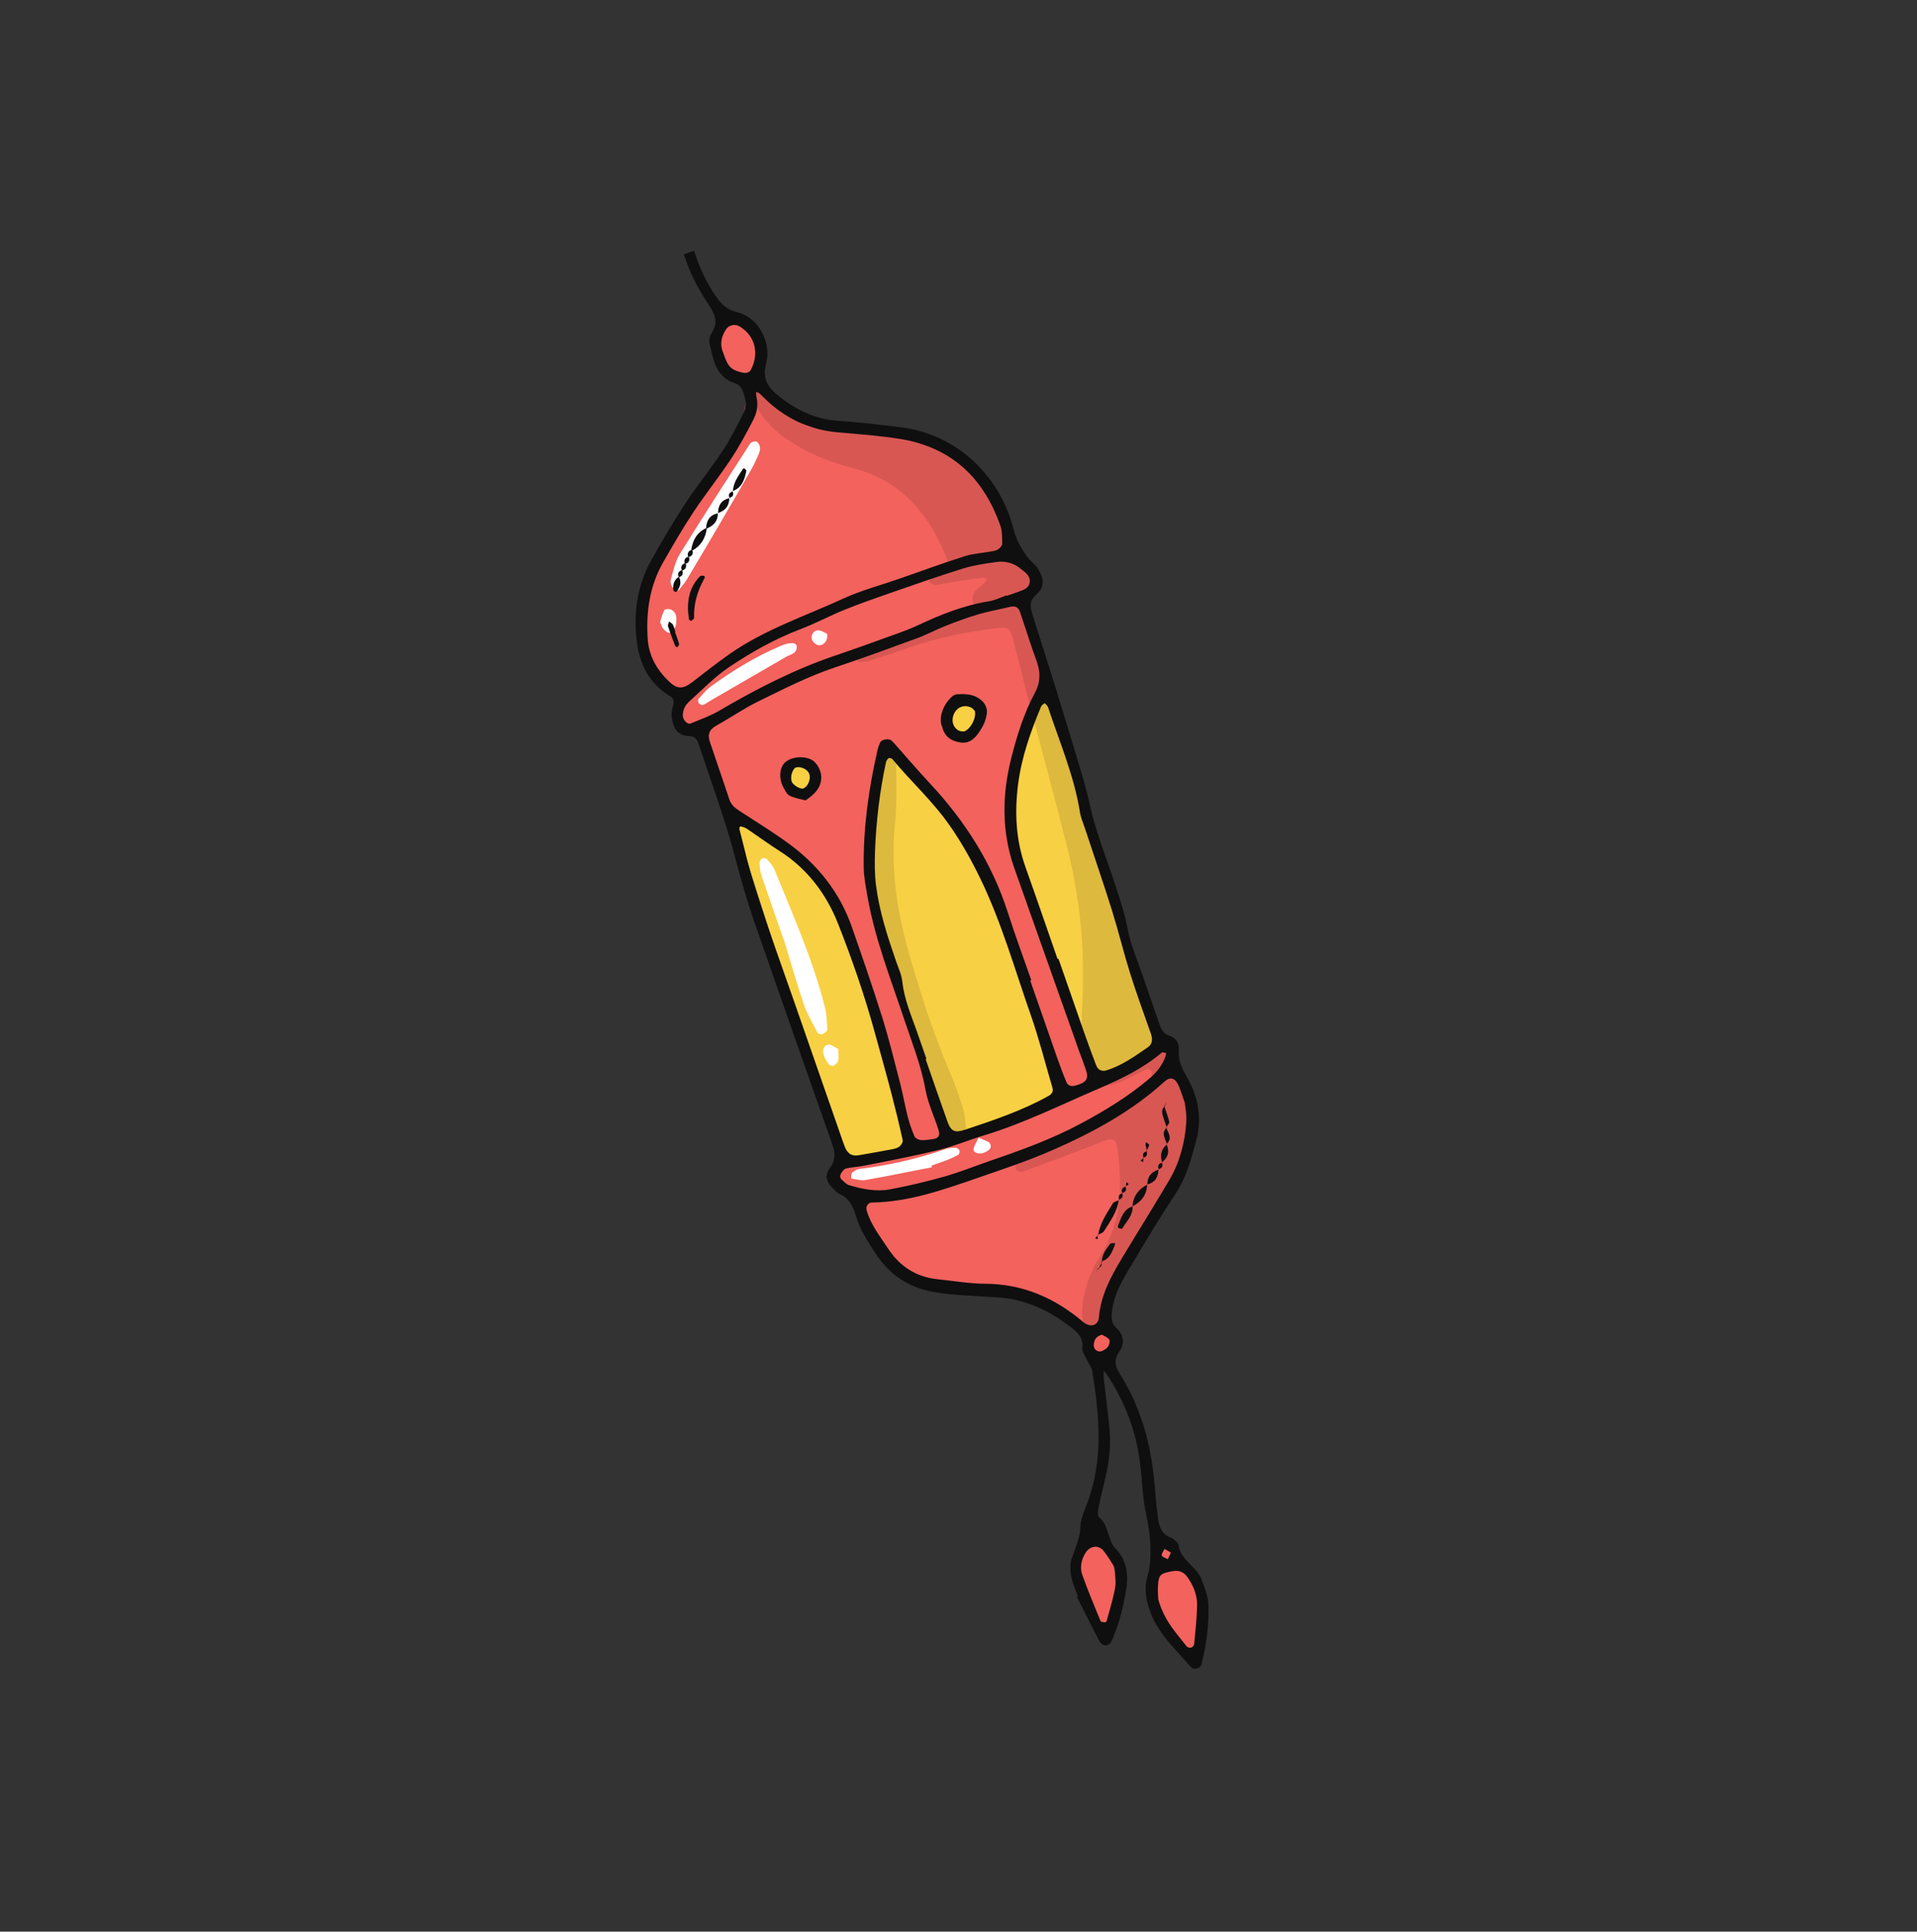 <svg width="256" height="258" viewBox="0 0 256 258" fill="none" xmlns="http://www.w3.org/2000/svg">
<rect x="0" y="0" width="256" height="258" fill="#333333" stroke="none"/>
<g clip-path="url(#clip0_19_42806)">
<path d="M136.663 130.767C137.668 134.015 138.674 137.263 139.675 140.512C139.952 141.408 140.25 142.3 140.466 143.213C141.115 145.982 140.777 146.604 138.234 147.836C136.128 148.853 134.104 150.049 131.955 150.967C128.194 152.568 126.824 152.092 125.511 148.287C122.913 140.759 119.796 133.413 117.933 125.622C116.043 117.718 116.159 109.833 117.358 101.893C117.426 101.444 117.641 101.011 117.844 100.598C118.085 100.104 119.093 100.013 119.352 100.486C121.117 103.701 124.03 105.939 126.339 108.693C128.386 111.133 130.168 113.63 131.483 116.581C133.543 121.206 135.191 125.95 136.666 130.774L136.663 130.767Z" fill="#F8D044"/>
<path d="M144.521 137.415C143.679 135.484 142.833 133.551 141.995 131.619C139.617 126.125 137.448 120.562 136.368 114.636C136.055 112.911 135.57 111.214 135.265 109.49C134.566 105.549 135.384 101.796 136.825 98.145C137.426 96.625 138.07 95.117 138.726 93.621C138.911 93.203 139.196 92.824 139.473 92.456C139.725 92.116 140.508 92.229 140.685 92.601C140.733 92.706 140.852 92.798 140.861 92.902C141.229 96.785 143.278 100.193 143.988 103.984C144.68 107.691 146.278 111.114 147.468 114.668C148.735 118.443 149.832 122.281 150.818 126.141C151.487 128.762 152.225 131.335 153.317 133.817C153.836 134.99 154.24 136.228 154.588 137.464C154.928 138.68 154.576 139.76 153.695 140.688C152.358 142.095 150.695 142.926 148.872 143.454C147.538 143.84 146.538 143.401 146.014 142.111C145.396 140.595 144.919 139.021 144.378 137.469C144.427 137.452 144.475 137.431 144.52 137.412L144.521 137.415Z" fill="#F8D044"/>
<path d="M106.339 135.544C103.529 126.772 101.505 120.541 99.554 114.285C99.232 113.247 98.712 112.397 98.136 111.511C97.881 111.12 97.846 110.25 98.111 109.949C98.374 109.653 99.3 109.555 99.661 109.787C102.108 111.376 104.672 112.794 106.777 114.871C109.409 117.466 111.093 120.517 112.398 124.015C114.366 129.281 116.16 134.593 117.766 139.973C118.838 143.56 119.866 147.158 120.895 150.756C121.354 152.368 120.972 153.327 119.408 153.766C117.733 154.235 115.982 154.486 114.248 154.673C113.804 154.721 113.148 154.272 112.849 153.865C112.45 153.319 112.285 152.597 112.052 151.938C109.852 145.642 107.664 139.338 106.344 135.546L106.339 135.544Z" fill="#F8D044"/>
<path d="M130.564 95.054C130.753 95.673 130.57 96.776 129.912 97.804C129.181 98.949 127.413 98.856 126.746 97.643C126.031 96.345 126.761 94.08 128.102 93.431C128.84 93.076 130.091 93.66 130.568 95.053L130.564 95.054Z" fill="#F8D044"/>
<path d="M108.069 105.365C107.063 105.711 106.044 105.326 105.768 104.501C105.411 103.44 105.937 102.261 106.89 101.98C107.74 101.731 108.807 102.285 109.11 103.132C109.425 104.014 108.935 105.071 108.069 105.365Z" fill="#F8D044"/>
<path d="M117.426 137.664C116.552 134.5 115.742 131.314 114.794 128.172C113.175 122.812 110.801 117.903 106.233 114.349C105.217 113.557 104.34 112.587 103.319 111.805C102.3 111.026 101.266 110.079 100.086 109.742C97.668 109.049 96.818 107.231 96.202 105.167C95.632 103.259 95.168 101.319 94.676 99.384C94.427 98.408 94.02 97.625 92.866 97.566C92.749 97.559 92.633 97.529 92.52 97.49C90.678 96.879 90.267 96.57 90.439 94.813C90.572 93.444 90.142 92.649 89.121 91.875C86.66 90.008 85.882 87.378 85.987 84.413C86.007 83.827 86.199 83.237 86.145 82.665C85.768 78.687 87.383 75.357 89.483 72.173C90.903 70.022 92.32 67.863 93.717 65.692C94.986 63.718 96.276 61.758 97.45 59.727C98.69 57.579 99.622 55.314 99.616 52.753C99.614 52.195 99.86 51.625 100.045 51.081C100.168 50.711 100.933 50.59 101.251 50.869C101.506 51.095 101.784 51.317 101.976 51.597C103.865 54.34 106.504 55.984 109.694 56.691C111.401 57.069 113.164 57.203 114.91 57.391C116.656 57.578 118.416 57.626 120.154 57.847C128.456 58.909 133.606 64.925 134.997 72.605C135.224 73.856 135.428 74.848 136.634 75.42C136.837 75.515 136.999 75.71 137.16 75.879C138.432 77.191 138.544 77.853 137.43 79.548C136.921 80.323 136.776 80.948 137.122 81.804C137.735 83.327 138.202 84.908 138.826 86.427C139.486 88.039 139.467 89.624 138.904 91.23C138.478 92.448 138.016 93.653 137.589 94.868C137.163 96.087 136.689 97.291 136.359 98.536C133.633 108.842 134.053 110.216 136.924 119.139C138.647 124.495 140.563 129.792 142.463 135.09C143.451 137.848 144.578 140.553 145.661 143.278C146.226 144.699 146.621 144.896 148.078 144.129C149.625 143.315 151.094 142.343 152.569 141.392C153.254 140.949 153.842 140.354 154.524 139.904C155.258 139.424 156.426 139.907 156.392 140.749C156.342 142.007 156.728 142.876 157.601 143.812C159.1 145.416 159.557 147.497 159.516 149.684C159.476 151.717 159.023 153.674 158.089 155.444C156.058 159.277 153.906 163.045 151.783 166.827C151.556 167.229 151.275 167.732 150.896 167.888C149.217 168.571 148.927 170.124 148.522 171.561C148.011 173.372 147.681 175.227 148.411 177.087C148.623 177.627 148.897 178.177 148.944 178.74C149.025 179.731 148.638 180.562 147.735 181.101C146.596 181.777 144.972 181.193 145.094 179.938C145.307 177.746 144 176.832 142.5 175.902C141.505 175.284 140.496 174.682 139.518 174.031C137.515 172.701 135.431 171.939 132.919 172.082C130.242 172.23 127.54 171.931 124.85 171.813C122.623 171.715 120.787 170.795 119.311 169.132C117.648 167.263 116.4 165.147 115.762 162.728C115.419 161.426 115.017 160.342 113.58 159.831C112.992 159.622 112.467 158.974 112.115 158.404C111.245 156.991 111.774 155.551 113.338 155.034C114.221 154.742 115.182 154.699 116.083 154.46C117.546 154.072 119.022 153.688 120.439 153.155C121.41 152.79 121.633 152.176 121.354 151.171C120.945 149.704 120.45 148.258 120.031 146.794C119.164 143.75 118.321 140.698 117.472 137.648C117.461 137.651 117.45 137.655 117.44 137.659L117.426 137.664ZM135.979 129.38C136.046 129.357 136.113 129.334 136.183 129.309C135.527 127.428 134.921 125.529 134.208 123.671C133.031 120.609 131.74 117.591 130.591 114.519C129.756 112.29 128.562 110.297 127.057 108.483C125.858 107.042 124.646 105.607 123.346 104.26C121.684 102.54 120.369 100.436 118.105 99.35C117.58 101.627 117.029 103.901 116.53 106.185C115.698 110.002 115.472 113.875 116.208 117.709C116.848 121.037 117.785 124.316 118.678 127.591C119.201 129.511 119.921 131.378 120.495 133.285C122.282 139.232 124.037 145.187 125.814 151.138C126.062 151.973 126.549 152.264 127.416 151.974C131.533 150.603 135.636 149.194 139.737 147.789C140.063 147.676 140.442 147.544 140.656 147.3C140.931 146.98 141.197 146.545 141.215 146.145C141.24 145.707 140.982 145.25 140.843 144.806C139.225 139.662 137.603 134.519 135.981 129.376L135.979 129.38ZM131.627 95.067C131.185 93.457 129.38 92.558 127.723 93.124C126.772 93.447 125.684 95.928 126.032 96.983C126.391 98.083 128.004 99.005 129.105 98.743C130.643 98.377 131.996 96.406 131.627 95.067ZM105.851 101.712C105.642 101.812 105.425 101.9 105.225 102.017C104.159 102.64 104.014 103.816 104.978 104.587C105.507 105.009 106.128 105.367 106.766 105.594C107.502 105.853 108.528 105.228 108.723 104.522C108.987 103.561 108.799 102.638 108.133 101.933C107.497 101.261 106.646 101.451 105.848 101.713L105.851 101.712Z" fill="#F3625D"/>
<path d="M159.854 211.778C159.83 211.672 159.975 212.011 159.984 212.354C160.046 214.691 160.115 217.025 160.081 219.359C160.075 219.703 159.607 220.213 159.248 220.334C158.893 220.457 158.23 220.326 158.002 220.056C156.879 218.718 155.779 217.346 154.819 215.889C154.042 214.711 153.619 213.394 153.857 211.894C154.058 210.631 154 209.333 154.159 208.061C154.228 207.513 154.495 206.968 154.767 206.471C155.021 206.013 156.068 205.889 156.317 206.298C156.785 207.068 157.06 207.968 157.579 208.692C158.108 209.43 158.847 210.015 159.461 210.694C159.607 210.852 159.624 211.126 159.851 211.779L159.854 211.778Z" fill="#F3625D"/>
<path d="M145.115 214.26C143.636 211.551 144.383 208.09 144.932 204.636C144.952 204.523 144.972 204.39 145.043 204.31C145.268 204.063 145.539 203.622 145.751 203.642C146.14 203.684 146.683 203.908 146.847 204.221C149.185 208.631 149.568 212.115 148.306 216.971C148.22 217.3 148.038 217.612 147.865 217.908C147.604 218.357 146.572 218.343 146.38 217.858C145.995 216.89 145.683 215.893 145.114 214.257L145.115 214.26Z" fill="#F3625D"/>
<path d="M95.865 47.713C95.74 46.879 95.57 46.3 95.58 45.73C95.622 43.724 97.733 42.359 99.582 43.104C102.138 44.136 102.724 48.08 100.582 49.83C99.632 50.606 98.275 50.642 97.387 49.754C96.746 49.111 96.282 48.288 95.863 47.718L95.865 47.713Z" fill="#F3625D"/>
<path d="M104.762 125.805C103.735 122.856 102.686 119.887 101.678 116.904C101.497 116.372 101.461 115.783 101.432 115.214C101.425 115.024 101.607 114.744 101.782 114.647C101.93 114.564 102.281 114.611 102.391 114.734C102.766 115.155 103.189 115.59 103.398 116.1C105.864 122.142 108.528 128.119 110.145 134.468C110.397 135.463 110.434 136.52 110.475 137.553C110.484 137.747 110.052 138.023 109.775 138.143C109.628 138.207 109.259 138.075 109.185 137.928C108.539 136.696 107.804 135.488 107.358 134.187C106.414 131.429 105.629 128.621 104.769 125.802L104.762 125.805Z" fill="white"/>
<path d="M90.618 78.856C90.204 78.618 89.829 78.524 89.701 78.293C89.551 78.019 89.517 77.594 89.61 77.286C89.945 76.177 90.172 74.976 90.771 74.016C93.842 69.057 97.005 64.157 100.168 59.257C100.304 59.048 100.809 58.892 101.033 58.983C101.266 59.075 101.468 59.485 101.499 59.778C101.534 60.104 101.401 60.469 101.263 60.785C100.986 61.424 100.689 62.063 100.345 62.671C99.015 65 97.667 67.324 96.312 69.638C94.782 72.253 93.241 74.86 91.683 77.461C91.399 77.934 91.011 78.345 90.615 78.861L90.618 78.856Z" fill="white"/>
<path d="M104.016 86.382C104.122 86.333 104.223 86.274 104.331 86.233C105.617 85.722 106.425 85.803 106.4 86.433C106.368 87.346 105.555 87.397 104.995 87.722C101.687 89.641 98.378 91.553 95.069 93.469C94.672 93.698 94.302 93.98 93.886 94.153C93.744 94.21 93.426 94.065 93.311 93.916C93.211 93.786 93.197 93.44 93.296 93.331C93.836 92.733 94.36 92.09 95.005 91.626C97.834 89.586 100.792 87.76 104.008 86.381L104.016 86.382Z" fill="white"/>
<path d="M124.455 155.905C121.484 156.484 118.521 157.086 115.541 157.616C114.997 157.715 114.4 157.529 113.834 157.451C113.76 157.441 113.644 157.289 113.653 157.215C113.677 157.002 113.694 156.72 113.827 156.607C114.084 156.395 114.412 156.183 114.732 156.142C118.679 155.642 122.541 154.793 126.298 153.465C126.723 153.317 127.211 153.304 127.666 153.311C127.836 153.315 128.077 153.53 128.141 153.705C128.195 153.847 128.093 154.166 127.965 154.238C127.462 154.524 126.932 154.764 126.391 154.975C125.74 155.23 125.07 155.443 124.41 155.673C124.425 155.751 124.44 155.828 124.455 155.905Z" fill="white"/>
<path d="M88.15 83.072C88.279 82.685 88.423 82.048 88.72 81.488C88.798 81.339 89.394 81.308 89.647 81.437C90.391 81.811 90.365 82.549 90.295 83.254C90.276 83.481 90.221 83.74 90.087 83.909C89.887 84.16 89.61 84.496 89.353 84.515C89.103 84.531 88.793 84.218 88.572 83.992C88.42 83.836 88.373 83.577 88.151 83.076L88.15 83.072Z" fill="white"/>
<path d="M111.936 140.107C111.945 140.777 112.027 141.252 111.928 141.681C111.867 141.946 111.557 142.207 111.29 142.344C111.149 142.416 110.783 142.292 110.667 142.139C110.396 141.777 110.158 141.368 110.003 140.946C109.783 140.334 109.946 139.662 110.565 139.53C110.965 139.445 111.481 139.899 111.934 140.104L111.936 140.107Z" fill="white"/>
<path d="M130.685 151.953C131.357 152.29 132.039 152.406 132.222 152.772C132.534 153.399 131.925 153.753 131.386 153.968C130.762 154.221 129.967 153.974 130.011 153.51C130.055 153.038 130.392 152.594 130.685 151.953Z" fill="white"/>
<path d="M110.453 84.654C110.593 85.562 109.997 86.27 109.291 86.177C108.961 86.135 108.504 85.727 108.42 85.406C108.272 84.823 108.601 84.229 109.234 84.193C109.671 84.171 110.132 84.522 110.452 84.651L110.453 84.654Z" fill="white"/>
<path opacity="0.11" d="M122.029 83.847C124.407 83.228 126.771 82.534 129.172 82.013C130.35 81.757 130.445 81.35 129.922 80.378C129.754 80.067 129.905 79.439 130.131 79.105C130.447 78.633 130.98 78.309 131.402 77.903C131.564 77.748 131.671 77.534 131.803 77.35C131.616 77.285 131.42 77.141 131.242 77.163C129.852 77.34 128.463 77.536 127.074 77.752C126.383 77.859 125.706 78.083 125.013 78.14C124.706 78.164 124.377 77.897 124.059 77.763C124.266 77.376 124.389 76.881 124.704 76.633C125.154 76.284 125.785 76.174 126.264 75.854C126.474 75.713 126.679 75.237 126.597 75.025C124.264 68.914 120.55 64.228 113.855 62.512C110.665 61.694 107.638 60.45 104.894 58.539C102.904 57.154 101.464 55.36 100.431 53.217C100.133 52.6 99.994 51.885 99.916 51.196C99.885 50.915 100.136 50.45 100.385 50.328C100.627 50.208 101.161 50.305 101.342 50.51C101.963 51.207 102.438 52.029 103.056 52.731C103.977 53.781 104.878 54.888 105.958 55.752C107.219 56.761 108.558 57.747 110.425 56.889C110.961 56.643 111.792 56.972 112.473 57.108C115.802 57.783 119.111 58.603 122.462 59.137C125.384 59.604 127.778 60.86 129.78 62.982C131.726 65.044 133.351 67.336 134.53 69.909C134.96 70.849 135.479 71.956 135.352 72.902C135.16 74.307 135.797 75.061 136.658 75.86C136.914 76.097 137.17 76.347 137.393 76.615C138.137 77.498 138.211 78.004 137.274 79.042C136.632 79.754 136.482 80.33 136.761 81.221C138.628 87.148 140.525 93.069 142.261 99.039C143.64 103.766 144.814 108.55 146.06 113.316C146.5 114.997 146.654 116.73 148.041 118.09C148.649 118.681 148.776 119.782 149.07 120.672C150.949 126.351 152.803 132.035 154.71 137.705C154.88 138.205 155.418 138.573 155.733 139.037C156.05 139.506 156.417 139.984 156.567 140.515C157.248 142.97 157.613 145.52 158.928 147.782C159.202 148.253 159.156 148.923 159.224 149.501C159.656 153.228 158.58 156.618 156.027 159.212C153.557 161.725 152.176 164.78 150.726 167.817C149.464 170.456 148.565 173.265 147.49 175.989C147.321 176.419 147.101 176.838 146.841 177.223C146.377 177.912 145.049 177.796 144.791 177C144.582 176.353 144.472 175.631 144.516 174.955C144.687 172.325 145.559 169.891 146.967 167.693C149.81 163.254 149.889 158.405 149.222 153.437C149.044 152.101 148.552 151.954 147.365 152.422C143.771 153.835 140.151 155.186 136.526 156.52C136.292 156.605 135.685 156.368 135.67 156.231C135.623 155.826 135.669 155.314 135.895 155.003C136.152 154.654 136.626 154.434 137.043 154.23C138.62 153.456 140.16 152.554 141.811 151.983C145.427 150.735 148.442 148.508 151.488 146.334C152.323 145.736 153.003 144.897 153.681 144.11C153.861 143.901 153.906 143.421 153.793 143.153C153.528 142.517 153.05 142.85 152.644 143.042C151.483 143.596 150.37 144.278 149.159 144.688C146.868 145.467 145.241 144.514 144.691 142.155C144.506 141.365 144.455 140.528 144.45 139.711C144.439 137.837 144.419 135.959 144.527 134.087C144.943 126.884 144.207 119.795 142.436 112.822C140.734 106.117 138.915 99.444 137.16 92.753C136.535 90.373 135.986 87.97 135.332 85.596C134.829 83.755 134.751 83.723 132.929 83.929C128.954 84.372 125.073 85.243 121.282 86.52C119.616 87.081 117.955 87.671 116.282 88.214C115.847 88.354 115.378 88.419 114.918 88.433C114.731 88.439 114.462 88.254 114.366 88.079C114.284 87.934 114.327 87.572 114.441 87.493C115.207 86.967 115.957 86.363 116.806 86.02C118.541 85.318 120.338 84.759 122.108 84.143C122.075 84.048 122.05 83.954 122.02 83.858L122.029 83.847ZM134.009 81.128C134.033 80.938 134.068 80.745 134.061 80.555C134.062 80.523 133.806 80.443 133.774 80.478C133.639 80.631 133.544 80.822 133.431 80.995C133.623 81.038 133.812 81.082 134.008 81.124L134.009 81.128Z" fill="black"/>
<path opacity="0.11" d="M121.388 137.839C119.644 132.864 117.805 127.923 116.903 122.687C116.422 119.894 116.088 117.113 116.348 114.299C116.726 110.219 117.212 106.144 117.687 102.07C117.751 101.508 117.997 100.958 118.228 100.437C118.295 100.288 118.612 100.181 118.81 100.187C119.017 100.194 119.339 100.314 119.396 100.467C119.554 100.897 119.677 101.365 119.673 101.816C119.657 104.506 119.798 107.216 119.527 109.885C118.938 115.699 119.7 121.315 121.273 126.904C122.796 132.33 124.505 137.678 126.707 142.871C127.393 144.491 128.014 146.14 128.535 147.817C128.84 148.805 128.935 149.87 129.03 150.911C129.054 151.183 128.77 151.667 128.537 151.733C128.142 151.843 127.475 151.859 127.279 151.624C126.547 150.733 125.821 149.789 125.351 148.744C124.581 147.04 123.996 145.248 123.361 143.482C122.688 141.606 122.047 139.719 121.392 137.838L121.388 137.839Z" fill="black"/>
<path d="M143.943 213.224C143.635 212.339 143.216 211.474 143.051 210.559C142.91 209.781 142.869 208.883 143.122 208.153C143.615 206.741 144.228 205.417 144.292 203.848C144.338 202.726 144.886 201.61 145.285 200.515C147.36 194.797 146.798 188.989 145.871 183.175C145.787 182.638 145.398 182.155 145.167 181.637C144.928 181.11 144.467 180.543 144.53 180.048C144.707 178.621 143.826 177.9 142.902 177.191C140.056 175.009 136.918 173.527 133.28 173.287C131.411 173.166 129.542 173.077 127.675 172.939C126.742 172.871 125.809 172.747 124.884 172.6C121.442 172.063 118.783 170.285 116.899 167.382C115.881 165.816 114.838 164.246 114.305 162.42C113.933 161.148 113.395 160.021 112.073 159.446C111.766 159.313 111.533 159.004 111.276 158.763C110.341 157.876 110.067 157.043 110.848 155.964C111.672 154.826 111.502 153.851 111.096 152.697C107.623 142.849 104.16 132.993 100.733 123.129C99.733 120.258 98.909 117.337 98.133 114.387C96.792 109.291 94.93 104.33 93.284 99.318C93.088 98.721 92.731 98.318 92.031 98.309C90.345 98.294 89.883 97.093 89.698 95.748C89.62 95.197 89.789 94.595 89.928 94.035C90.068 93.474 89.853 93.219 89.396 92.937C86.591 91.201 85.348 88.603 85.001 85.366C84.599 81.625 85.15 78.11 86.967 74.837C88.386 72.276 89.879 69.748 91.483 67.3C93.09 64.851 94.946 62.571 96.56 60.131C97.589 58.576 98.413 56.884 99.267 55.221C99.714 54.345 99.611 53.405 99.293 52.48C99.092 51.904 98.827 51.414 98.199 51.216C95.607 50.398 95.26 48.102 94.775 45.928C94.679 45.505 94.742 44.917 94.978 44.567C96.124 42.873 95.3 41.715 94.331 40.222C92.489 37.384 91.091 34.308 90.689 30.814C90.412 28.392 89.613 26.029 89.031 23.645C88.92 23.192 88.826 22.693 88.57 22.321C87.042 20.082 86.483 17.38 84.966 15.113C83.807 13.379 83.036 11.38 82.141 9.476C82.022 9.226 82.205 8.836 82.249 8.509C82.565 8.569 83.084 8.533 83.161 8.699C84.71 12.108 86.819 15.212 88.397 18.614C90.243 22.593 91.081 26.785 92.025 30.999C92.716 34.092 93.829 37.074 95.681 39.689C96.337 40.614 97.115 41.378 98.418 41.692C100.945 42.304 102.619 44.929 102.469 47.552C102.443 48.017 102.328 48.479 102.232 48.937C101.893 50.496 102.519 51.683 103.674 52.639C106.073 54.622 108.716 55.993 111.915 56.206C114.712 56.393 117.503 56.72 120.288 57.065C127.613 57.978 133.536 63.344 135.402 70.874C135.731 72.192 136.794 74.101 137.813 75.084C138.067 75.327 138.356 75.557 138.539 75.847C139.36 77.152 139.622 78.336 138.452 79.35C137.421 80.244 137.548 81.038 137.894 82.122C139.671 87.699 141.428 93.287 143.112 98.893C143.987 101.8 144.928 104.685 145.588 107.675C146.366 111.21 147.763 114.609 148.891 118.066C149.545 120.067 150.225 122.042 150.609 124.14C150.987 126.197 151.861 128.164 152.541 130.163C153.295 132.385 154.085 134.597 154.846 136.816C155.087 137.508 155.405 138.105 156.163 138.338C157.103 138.628 157.481 139.422 157.421 140.242C157.319 141.612 157.809 142.657 158.481 143.817C159.992 146.428 160.553 149.272 159.756 152.285C159.094 154.779 158.444 157.241 156.978 159.452C154.973 162.481 153.108 165.602 151.243 168.724C150.045 170.731 148.777 172.72 148.499 175.143C148.4 176 148.388 176.737 149.092 177.389C150.092 178.316 150.232 179.488 149.458 180.564C148.688 181.632 148.949 182.564 149.535 183.49C152.355 187.948 153.701 192.864 154.166 198.064C154.311 199.69 154.435 201.324 154.663 202.941C154.815 204.01 155.215 204.989 156.389 205.387C156.599 205.459 156.792 205.628 156.958 205.787C157.123 205.946 157.351 206.138 157.376 206.334C157.624 208.401 159.779 209.186 160.448 210.937C160.862 212.025 161.329 213.173 161.37 214.308C161.469 217.002 161.119 219.682 160.442 222.303C160.294 222.874 159.42 223.1 159.012 222.628C156.95 220.256 154.562 218.124 153.507 215.015C153.007 213.536 152.777 212.061 153.242 210.537C153.48 209.761 153.566 208.991 153.612 208.161C153.715 206.152 153.497 204.248 153.063 202.29C152.585 200.138 152.539 197.89 152.282 195.685C151.772 191.304 150.268 187.289 147.836 183.617C147.711 183.428 147.55 183.26 147.406 183.082C147.394 183.365 147.35 183.656 147.379 183.933C147.646 186.372 147.985 188.804 148.191 191.248C148.389 193.604 148.002 195.919 147.419 198.201C147.129 199.333 146.878 200.479 146.656 201.627C146.592 201.953 146.564 202.482 146.749 202.63C148.127 203.725 147.824 205.649 149.041 206.906C150.377 208.287 150.729 210.192 150.413 212.168C150.019 214.608 149.437 216.995 148.421 219.254C148.306 219.511 147.881 219.773 147.604 219.767C147.334 219.763 146.962 219.475 146.824 219.212C145.79 217.25 144.802 215.259 143.801 213.278C143.852 213.256 143.902 213.23 143.954 213.209L143.943 213.224ZM137.717 130.921L137.58 130.968C138.775 134.402 139.963 137.834 141.169 141.264C141.554 142.37 141.964 143.467 142.418 144.545C142.623 145.033 143.069 145.137 143.588 145C145.098 144.6 145.439 144.099 145.004 142.826C144.74 142.048 144.426 141.291 144.149 140.518C141.25 132.34 138.352 124.165 135.463 115.983C133.731 111.076 133.8 106.119 135.078 101.131C135.835 98.172 136.741 95.258 138.189 92.565C138.981 91.088 138.96 89.726 138.401 88.212C137.63 86.123 136.982 83.991 136.267 81.882C135.975 81.019 135.605 80.872 134.658 81.104C133.298 81.436 131.909 81.675 130.568 82.075C129.109 82.509 127.68 83.041 126.265 83.601C124.964 84.113 123.722 84.786 122.406 85.268C118.773 86.604 115.138 87.933 111.471 89.158C107.902 90.35 104.575 92.067 101.217 93.705C99.337 94.624 97.607 95.84 95.766 96.851C94.68 97.45 94.464 98.084 94.818 99.146C95.673 101.702 96.567 104.248 97.411 106.808C97.654 107.539 98.191 107.938 98.787 108.329C100.943 109.739 103.145 111.087 105.23 112.6C109.207 115.486 112.159 119.202 113.785 123.883C115.169 127.869 116.554 131.858 117.814 135.883C118.72 138.78 119.439 141.738 120.204 144.679C120.585 146.145 120.836 147.648 121.21 149.116C121.442 150.019 121.753 150.914 122.119 151.771C122.223 152.015 122.634 152.234 122.926 152.27C123.379 152.328 123.857 152.229 124.321 152.185C125.324 152.092 125.598 151.748 125.313 150.86C124.739 149.076 123.914 147.34 123.585 145.514C122.997 142.254 121.771 139.221 120.736 136.113C118.925 130.674 116.808 125.33 115.828 119.644C115.609 118.382 115.357 117.104 115.34 115.835C115.273 110.544 116.01 105.335 117.184 100.183C117.259 99.846 117.384 99.515 117.521 99.195C117.711 98.747 118.685 98.582 119.064 98.926C119.237 99.082 119.393 99.26 119.548 99.434C121.101 101.18 122.618 102.959 124.213 104.667C128.897 109.696 132.504 115.353 134.609 121.941C135.573 124.956 136.677 127.925 137.718 130.912L137.717 130.921ZM120.18 77.272C123.059 76.27 125.921 75.218 128.822 74.291C129.92 73.94 131.111 73.879 132.259 73.672C132.604 73.611 132.983 73.57 133.267 73.389C133.524 73.224 133.839 72.886 133.838 72.623C133.837 71.816 133.849 70.958 133.589 70.21C131.36 63.845 127.069 59.762 120.297 58.652C117.53 58.199 114.724 57.987 111.925 57.749C108.412 57.449 105.367 56.12 102.736 53.8C102.298 53.413 101.9 52.981 101.468 52.589C101.335 52.466 101.136 52.417 100.97 52.333C100.988 52.567 100.969 52.806 101.024 53.031C101.287 54.116 101.07 55.164 100.581 56.102C99.667 57.861 98.73 59.624 97.636 61.276C96.02 63.713 94.186 66.008 92.572 68.448C91.15 70.593 89.863 72.832 88.582 75.066C86.773 78.215 86.271 81.633 86.488 85.23C86.631 87.617 87.71 89.462 89.358 91.041C90.444 92.08 91.221 92.049 92.445 91.111C94.114 89.833 95.755 88.522 97.478 87.32C102.119 84.086 107.482 82.305 112.566 79.971C115.006 78.85 117.639 78.158 120.184 77.271L120.18 77.272ZM123.711 141.423C123.676 141.435 123.644 141.446 123.609 141.458C124.574 144.228 125.52 147.001 126.509 149.762C127.001 151.13 127.493 151.356 128.938 150.873C132.716 149.612 136.491 148.349 139.992 146.397C140.451 146.143 140.698 145.813 140.543 145.277C139.584 142.025 138.757 138.723 137.636 135.527C135.506 129.455 133.765 123.247 130.944 117.407C129.716 114.863 128.365 112.452 126.748 110.15C124.52 106.973 121.638 104.371 119.177 101.398C119.082 101.282 118.758 101.201 118.664 101.269C118.492 101.396 118.352 101.638 118.305 101.855C117.474 105.754 117 109.706 116.851 113.686C116.795 115.198 116.794 116.733 116.981 118.231C117.423 121.726 118.516 125.069 119.661 128.391C119.969 129.275 120.388 130.161 120.489 131.074C120.748 133.444 121.675 135.598 122.454 137.802C122.878 139.009 123.295 140.218 123.717 141.429L123.711 141.423ZM158.209 147.254C157.841 146.197 157.728 145.862 157.61 145.533C157.53 145.313 157.438 145.097 157.337 144.885C156.892 143.945 156.246 143.788 155.49 144.476C151.108 148.463 145.966 151.241 140.606 153.596C137.28 155.057 133.813 156.202 130.374 157.391C125.838 158.959 121.295 160.553 116.405 160.618C115.939 160.623 115.603 161.161 115.719 161.597C116.254 163.564 117.518 165.124 118.606 166.78C120.185 169.178 122.378 170.58 125.254 170.869C127.354 171.079 129.452 171.451 131.551 171.464C136.613 171.488 140.891 173.372 144.677 176.592C145.567 177.349 146.65 177.07 146.743 175.991C147.03 172.576 148.772 169.789 150.477 166.975C152.358 163.868 154.276 160.783 156.127 157.654C157.525 155.294 158.218 152.683 158.415 149.969C158.498 148.83 158.251 147.668 158.214 147.256L158.209 147.254ZM141.235 128.093C141.274 128.08 141.309 128.068 141.348 128.054C142.504 131.375 143.654 134.699 144.818 138.021C145.323 139.459 145.852 140.889 146.396 142.314C146.63 142.929 147.184 143.153 147.803 142.953C149.842 142.306 151.558 141.075 153.287 139.878C153.963 139.411 153.919 138.71 153.663 137.984C152.73 135.329 151.762 132.686 150.918 130C150.045 127.21 149.361 124.366 148.488 121.576C147.332 117.885 146.07 114.226 144.855 110.556C144.635 109.889 144.339 109.232 144.23 108.545C143.453 103.647 141.495 99.109 139.954 94.446C139.884 94.246 139.668 94.089 139.521 93.916C139.357 94.056 139.119 94.162 139.042 94.338C137.641 97.696 136.424 101.108 135.959 104.746C135.478 108.507 135.655 112.205 136.945 115.818C138.403 119.904 139.805 124.009 141.231 128.103L141.235 128.093ZM106.426 134.854C108.355 140.394 110.284 145.933 112.214 151.477C112.408 152.031 112.587 152.591 112.803 153.134C113.192 154.116 113.75 154.461 114.67 154.302C116.167 154.045 117.663 153.784 119.154 153.5C119.494 153.437 119.873 153.337 120.13 153.125C120.355 152.936 120.602 152.536 120.548 152.291C120.096 150.236 119.601 148.192 119.074 146.159C118.369 143.445 117.593 140.743 116.856 138.039C115.499 133.068 113.809 128.169 111.915 123.373C110.35 119.411 107.823 116.031 104.121 113.675C102.639 112.731 101.219 111.694 99.761 110.706C99.571 110.579 99.343 110.501 99.127 110.423C99.029 110.39 98.865 110.372 98.813 110.426C98.747 110.496 98.721 110.659 98.748 110.76C99.487 113.584 100.106 116.447 101.016 119.217C102.731 124.457 104.615 129.643 106.428 134.849L106.426 134.854ZM134.396 79.514L134.422 79.588C134.976 79.395 135.535 79.212 136.082 79.01C136.737 78.766 137.458 78.562 137.514 77.684C137.57 76.85 136.889 76.454 136.376 76.022C135.444 75.232 134.301 74.89 133.097 75.061C131.6 75.272 130.078 75.479 128.639 75.925C125.279 76.969 121.961 78.136 118.635 79.291C116.641 79.985 114.646 80.688 112.694 81.481C110.75 82.273 108.887 83.276 106.926 84.021C103.513 85.32 100.352 87.094 97.35 89.112C95.427 90.404 93.791 92.127 92.052 93.689C91.521 94.165 91.201 94.784 91.182 95.543C91.168 96.114 91.776 96.82 92.24 96.627C93.531 96.094 94.868 95.617 96.069 94.915C101.025 92.013 106.106 89.397 111.565 87.551C114.453 86.577 117.317 85.52 120.186 84.49C120.956 84.214 121.721 83.912 122.463 83.567C125.546 82.124 128.675 80.845 132.075 80.31C132.874 80.186 133.627 79.794 134.403 79.523L134.396 79.514ZM132.061 155.103C136.271 153.661 140.456 152.16 144.395 150.041C147.594 148.321 150.678 146.448 153.458 144.09C154.477 143.227 155.256 142.255 155.672 140.996C155.708 140.885 155.71 140.767 155.728 140.65C155.531 140.624 155.252 140.501 155.148 140.588C152.616 142.734 149.622 144.162 146.651 145.433C141.598 147.594 136.658 150.07 131.366 151.661C129.346 152.27 127.386 153.106 125.34 153.606C122.053 154.408 118.719 155.03 115.402 155.701C114.608 155.863 113.778 155.876 112.99 156.068C112.708 156.139 112.439 156.496 112.284 156.786C111.991 157.325 112.457 157.612 112.789 157.909C112.961 158.062 113.157 158.23 113.368 158.294C115.179 158.837 117.041 159.2 118.909 158.845C121.317 158.388 123.716 157.828 126.074 157.161C128.101 156.585 130.071 155.797 132.065 155.102L132.061 155.103ZM154.668 213.591C155.499 216.565 157.121 218.126 158.448 219.88C158.557 220.023 158.867 220.12 159.043 220.074C159.22 220.028 159.452 219.79 159.47 219.615C159.631 217.885 159.831 216.151 159.864 214.415C159.888 213.116 159.409 211.889 158.688 210.813C158.236 210.136 157.656 209.669 156.654 209.845C155.088 210.118 154.744 210.27 154.645 211.627C154.58 212.535 154.676 213.455 154.678 213.596L154.668 213.591ZM148.915 209.426C148.344 208.578 147.901 207.768 147.31 207.076C146.646 206.3 145.536 206.493 144.972 207.394C144.391 208.325 144.173 209.361 144.539 210.379C145.283 212.447 146.13 214.474 146.965 216.51C147.015 216.63 147.338 216.663 147.54 216.691C147.618 216.7 147.768 216.588 147.787 216.507C148.177 215.06 148.633 213.622 148.9 212.152C149.059 211.274 148.921 210.337 148.915 209.426ZM96.6 47.167C97.205 48.995 97.619 49.414 99.126 49.763C99.609 49.874 100.076 49.802 100.31 49.331C101.412 47.105 100.805 44.864 98.793 43.608C98.18 43.227 97.345 43.404 96.965 43.977C96.275 45.013 96.1 46.093 96.6 47.167ZM147.151 178.27C146.311 178.515 146.111 179.014 146.064 179.624C146.016 180.243 146.618 180.695 147.196 180.435C147.499 180.298 147.83 180.096 147.993 179.83C148.15 179.579 148.256 179.081 148.116 178.906C147.864 178.588 147.41 178.427 147.154 178.268L147.151 178.27ZM156.366 207.379C156.035 207.183 155.773 207.03 155.514 206.876C155.378 207.175 155.084 207.518 155.156 207.757C155.222 207.982 155.67 208.093 155.951 208.255C156.078 207.987 156.206 207.722 156.366 207.379Z" fill="#0F0F0F"/>
<path d="M125.809 97.053C125.284 95.941 125.944 94.038 127.202 92.982C127.369 92.841 127.614 92.732 127.828 92.725C128.761 92.691 129.68 92.674 130.547 93.171C131.561 93.755 132.047 94.7 131.667 95.812C131.406 96.577 131.083 97.358 130.61 97.999C130.061 98.741 129.358 99.333 128.254 99.17C126.947 98.976 126.118 98.327 125.807 97.05L125.809 97.053ZM130.191 94.976C130.029 94.816 129.891 94.6 129.697 94.507C128.891 94.114 128.018 94.355 127.555 95.06C126.987 95.927 127.121 97.002 127.929 97.523C128.181 97.684 128.65 97.764 128.893 97.636C129.764 97.176 130.376 95.813 130.187 94.977L130.191 94.976Z" fill="#0F0F0F"/>
<path d="M107.567 106.91C106.953 106.741 106.161 106.616 105.463 106.284C105.095 106.109 104.855 105.598 104.632 105.196C104.005 104.076 104.065 102.697 104.72 101.957C105.445 101.145 107.101 100.892 108.265 101.419C109.082 101.788 109.752 102.976 109.669 104.028C109.569 105.299 108.754 106.102 107.567 106.91ZM108.024 103.259C107.755 102.703 106.873 102.329 106.276 102.513C105.867 102.64 105.468 103.81 105.659 104.314C105.858 104.84 106.91 105.477 107.291 105.305C107.97 104.994 108.349 103.933 108.024 103.259Z" fill="#0F0F0F"/>
<path d="M92.292 82.94C92.187 82.863 92.021 82.806 92.01 82.728C91.682 80.61 91.887 78.621 93.463 76.986C93.529 76.916 93.666 76.892 93.772 76.89C94.12 76.883 94.198 77.029 94.037 77.314C93.128 78.941 92.62 80.669 92.689 82.554C92.693 82.678 92.429 82.814 92.294 82.944L92.292 82.94Z" fill="#0F0F0F"/>
<path d="M97.873 65.63C97.92 64.421 98.641 63.517 99.259 62.569C99.274 62.544 99.456 62.591 99.52 62.652C99.595 62.72 99.684 62.85 99.665 62.932C99.423 64.079 99.075 65.16 97.813 65.604L97.87 65.632L97.873 65.63Z" fill="#0F0F0F"/>
<path d="M94.387 70.587C94.212 71.869 93.62 72.882 92.467 73.528L92.306 73.45C92.507 72.163 93.06 71.117 94.295 70.537L94.386 70.584L94.387 70.587Z" fill="#0F0F0F"/>
<path d="M90.137 84.392C90.326 84.936 90.538 85.476 90.689 86.034C90.72 86.145 90.528 86.318 90.44 86.459C90.343 86.395 90.194 86.352 90.16 86.266C89.83 85.408 89.498 84.547 89.214 83.674C89.154 83.49 89.29 83.238 89.341 83.02C89.514 83.145 89.75 83.236 89.841 83.405C90.003 83.702 90.081 84.049 90.195 84.376L90.135 84.397L90.137 84.392Z" fill="#0F0F0F"/>
<path d="M97.391 66.507C97.394 67.569 96.858 68.22 95.865 68.534L95.89 68.549C95.89 67.486 96.349 66.771 97.425 66.526L97.387 66.508L97.391 66.507Z" fill="#0F0F0F"/>
<path d="M95.865 68.534C95.881 69.587 95.312 70.214 94.387 70.587L94.296 70.54C94.343 69.489 94.809 68.771 95.893 68.547L95.868 68.532L95.865 68.534Z" fill="#0F0F0F"/>
<path d="M90.68 77.09C91.039 77.792 90.821 78.41 90.383 78.984C90.343 79.038 90.207 79.065 90.147 79.039C90.055 79 89.934 78.904 89.925 78.821C89.836 78.112 89.984 77.486 90.622 77.059L90.684 77.089L90.68 77.09Z" fill="#0F0F0F"/>
<path d="M97.429 66.525C97.198 66.042 97.396 65.764 97.873 65.63L97.816 65.602C98.048 66.077 97.88 66.363 97.394 66.505L97.431 66.52L97.429 66.525Z" fill="#0F0F0F"/>
<path d="M92.468 73.531C92.602 73.984 92.415 74.262 91.989 74.406L91.904 74.365C91.754 73.933 91.893 73.633 92.307 73.453L92.468 73.531Z" fill="#0F0F0F"/>
<path d="M91.988 74.402C92.152 74.841 91.995 75.136 91.58 75.312L91.438 75.243C91.311 74.799 91.46 74.503 91.904 74.365L91.989 74.406L91.988 74.402Z" fill="#0F0F0F"/>
<path d="M91.581 75.312C91.706 75.753 91.557 76.049 91.116 76.195L91.04 76.158C90.891 75.73 90.994 75.414 91.437 75.24L91.579 75.309L91.581 75.312Z" fill="#0F0F0F"/>
<path d="M91.116 76.194C91.27 76.636 91.156 76.951 90.679 77.086L90.618 77.056C90.455 76.613 90.593 76.309 91.044 76.156L91.12 76.192L91.116 76.194Z" fill="#0F0F0F"/>
<path d="M146.652 164.988C146.872 163.373 147.8 162.069 148.612 160.728C148.757 160.488 149.188 160.425 149.487 160.277L149.412 160.244C149.195 161.859 148.26 163.141 147.418 164.454C147.259 164.698 146.856 164.784 146.565 164.944L146.654 164.984L146.652 164.988Z" fill="#0F0F0F"/>
<path d="M151.239 161.128C151.322 162.359 150.41 163.145 149.874 164.091C149.839 164.151 149.539 164.09 149.38 164.031C149.321 164.008 149.274 163.804 149.307 163.718C149.719 162.685 149.995 161.546 151.231 161.127L151.239 161.128Z" fill="#0F0F0F"/>
<path d="M153.182 158.196C153.168 159.59 152.41 160.5 151.239 161.128C151.317 159.758 152.041 158.829 153.225 158.216L153.186 158.194L153.182 158.196Z" fill="#0F0F0F"/>
<path d="M147.162 168.546C147.127 167.566 147.707 166.856 148.249 166.14C148.34 166.018 148.633 166.046 148.834 166.023C148.848 166.018 148.923 166.189 148.897 166.249C148.511 167.186 148.204 168.195 147.05 168.498L147.158 168.547L147.162 168.546Z" fill="#0F0F0F"/>
<path d="M154.708 156.167C154.669 157.196 154.282 157.961 153.182 158.194L153.221 158.216C153.209 157.142 153.775 156.508 154.761 156.196L154.706 156.172L154.708 156.167Z" fill="#0F0F0F"/>
<path d="M155.451 147.686C155.692 148.401 155.976 149.105 156.145 149.837C156.192 150.041 155.874 150.325 155.723 150.571L155.805 150.601C155.624 150.058 155.428 149.52 155.269 148.973C155.14 148.522 155.141 148.073 155.56 147.738L155.451 147.686Z" fill="#0F0F0F"/>
<path d="M155.195 155.294C154.907 154.343 155.01 153.496 155.854 152.848L155.768 152.815C156.234 153.802 155.977 154.612 155.147 155.271L155.195 155.294Z" fill="#0F0F0F"/>
<path d="M155.723 150.572C155.986 151.315 156.647 152.049 155.769 152.816L155.855 152.849C155.631 152.104 154.993 151.37 155.81 150.605L155.728 150.574L155.723 150.572Z" fill="#0F0F0F"/>
<path d="M153.198 153.777C153.12 153.473 153.028 153.175 152.968 152.865C152.951 152.772 153.027 152.663 153.062 152.56C153.204 152.684 153.481 152.836 153.462 152.929C153.406 153.208 153.235 153.465 153.108 153.733L153.195 153.778L153.198 153.777Z" fill="#0F0F0F"/>
<path d="M155.148 155.271C155.345 155.738 155.198 156.037 154.708 156.168L154.76 156.194C154.545 155.721 154.689 155.423 155.191 155.295L155.144 155.273L155.148 155.271Z" fill="#0F0F0F"/>
<path d="M146.603 169.407C146.568 169.553 146.531 169.696 146.495 169.842C146.503 169.784 146.489 169.71 146.521 169.668C146.573 169.59 146.651 169.532 146.718 169.465L146.603 169.407Z" fill="#0F0F0F"/>
<path d="M152.693 154.643C152.685 154.834 152.679 155.021 152.671 155.213C152.548 155.154 152.425 155.094 152.297 155.032C152.439 154.908 152.581 154.784 152.726 154.659L152.693 154.643Z" fill="#0F0F0F"/>
<path d="M153.112 153.733C153.246 154.163 153.182 154.5 152.692 154.639L152.725 154.655C152.548 154.182 152.639 153.855 153.198 153.778L153.112 153.733Z" fill="#0F0F0F"/>
<path d="M146.714 169.463C146.864 169.159 147.012 168.851 147.159 168.548L147.051 168.499C147.209 168.952 147.059 169.256 146.604 169.407L146.718 169.465L146.714 169.463Z" fill="#0F0F0F"/>
<path d="M149.484 160.282C149.248 159.809 149.425 159.523 149.896 159.375L149.854 159.354C150.03 159.816 149.848 160.096 149.408 160.245L149.483 160.278L149.484 160.282Z" fill="#0F0F0F"/>
<path d="M146.563 164.949C146.574 165.138 146.581 165.328 146.592 165.518C146.47 165.473 146.347 165.426 146.225 165.381C146.365 165.25 146.509 165.121 146.648 164.99L146.559 164.95L146.563 164.949Z" fill="#0F0F0F"/>
<path d="M150.268 158.452C150.511 158.926 150.335 159.211 149.854 159.355L149.897 159.376C149.683 158.899 149.87 158.621 150.343 158.488L150.268 158.452Z" fill="#0F0F0F"/>
<path d="M155.561 147.742C155.616 147.597 155.672 147.451 155.726 147.303C155.72 147.376 155.738 147.472 155.699 147.517C155.637 147.589 155.538 147.632 155.451 147.686L155.559 147.739L155.561 147.742Z" fill="#0F0F0F"/>
<path d="M150.343 158.487C150.376 158.287 150.41 158.09 150.439 157.891C151.018 158.276 150.457 158.306 150.268 158.451L150.343 158.487Z" fill="#0F0F0F"/>
</g>
<defs>
<clipPath id="clip0_19_42806">
<rect width="200" height="202.974" fill="white" transform="translate(0 65.772) rotate(-19.2)"/>
</clipPath>
</defs>
</svg>
